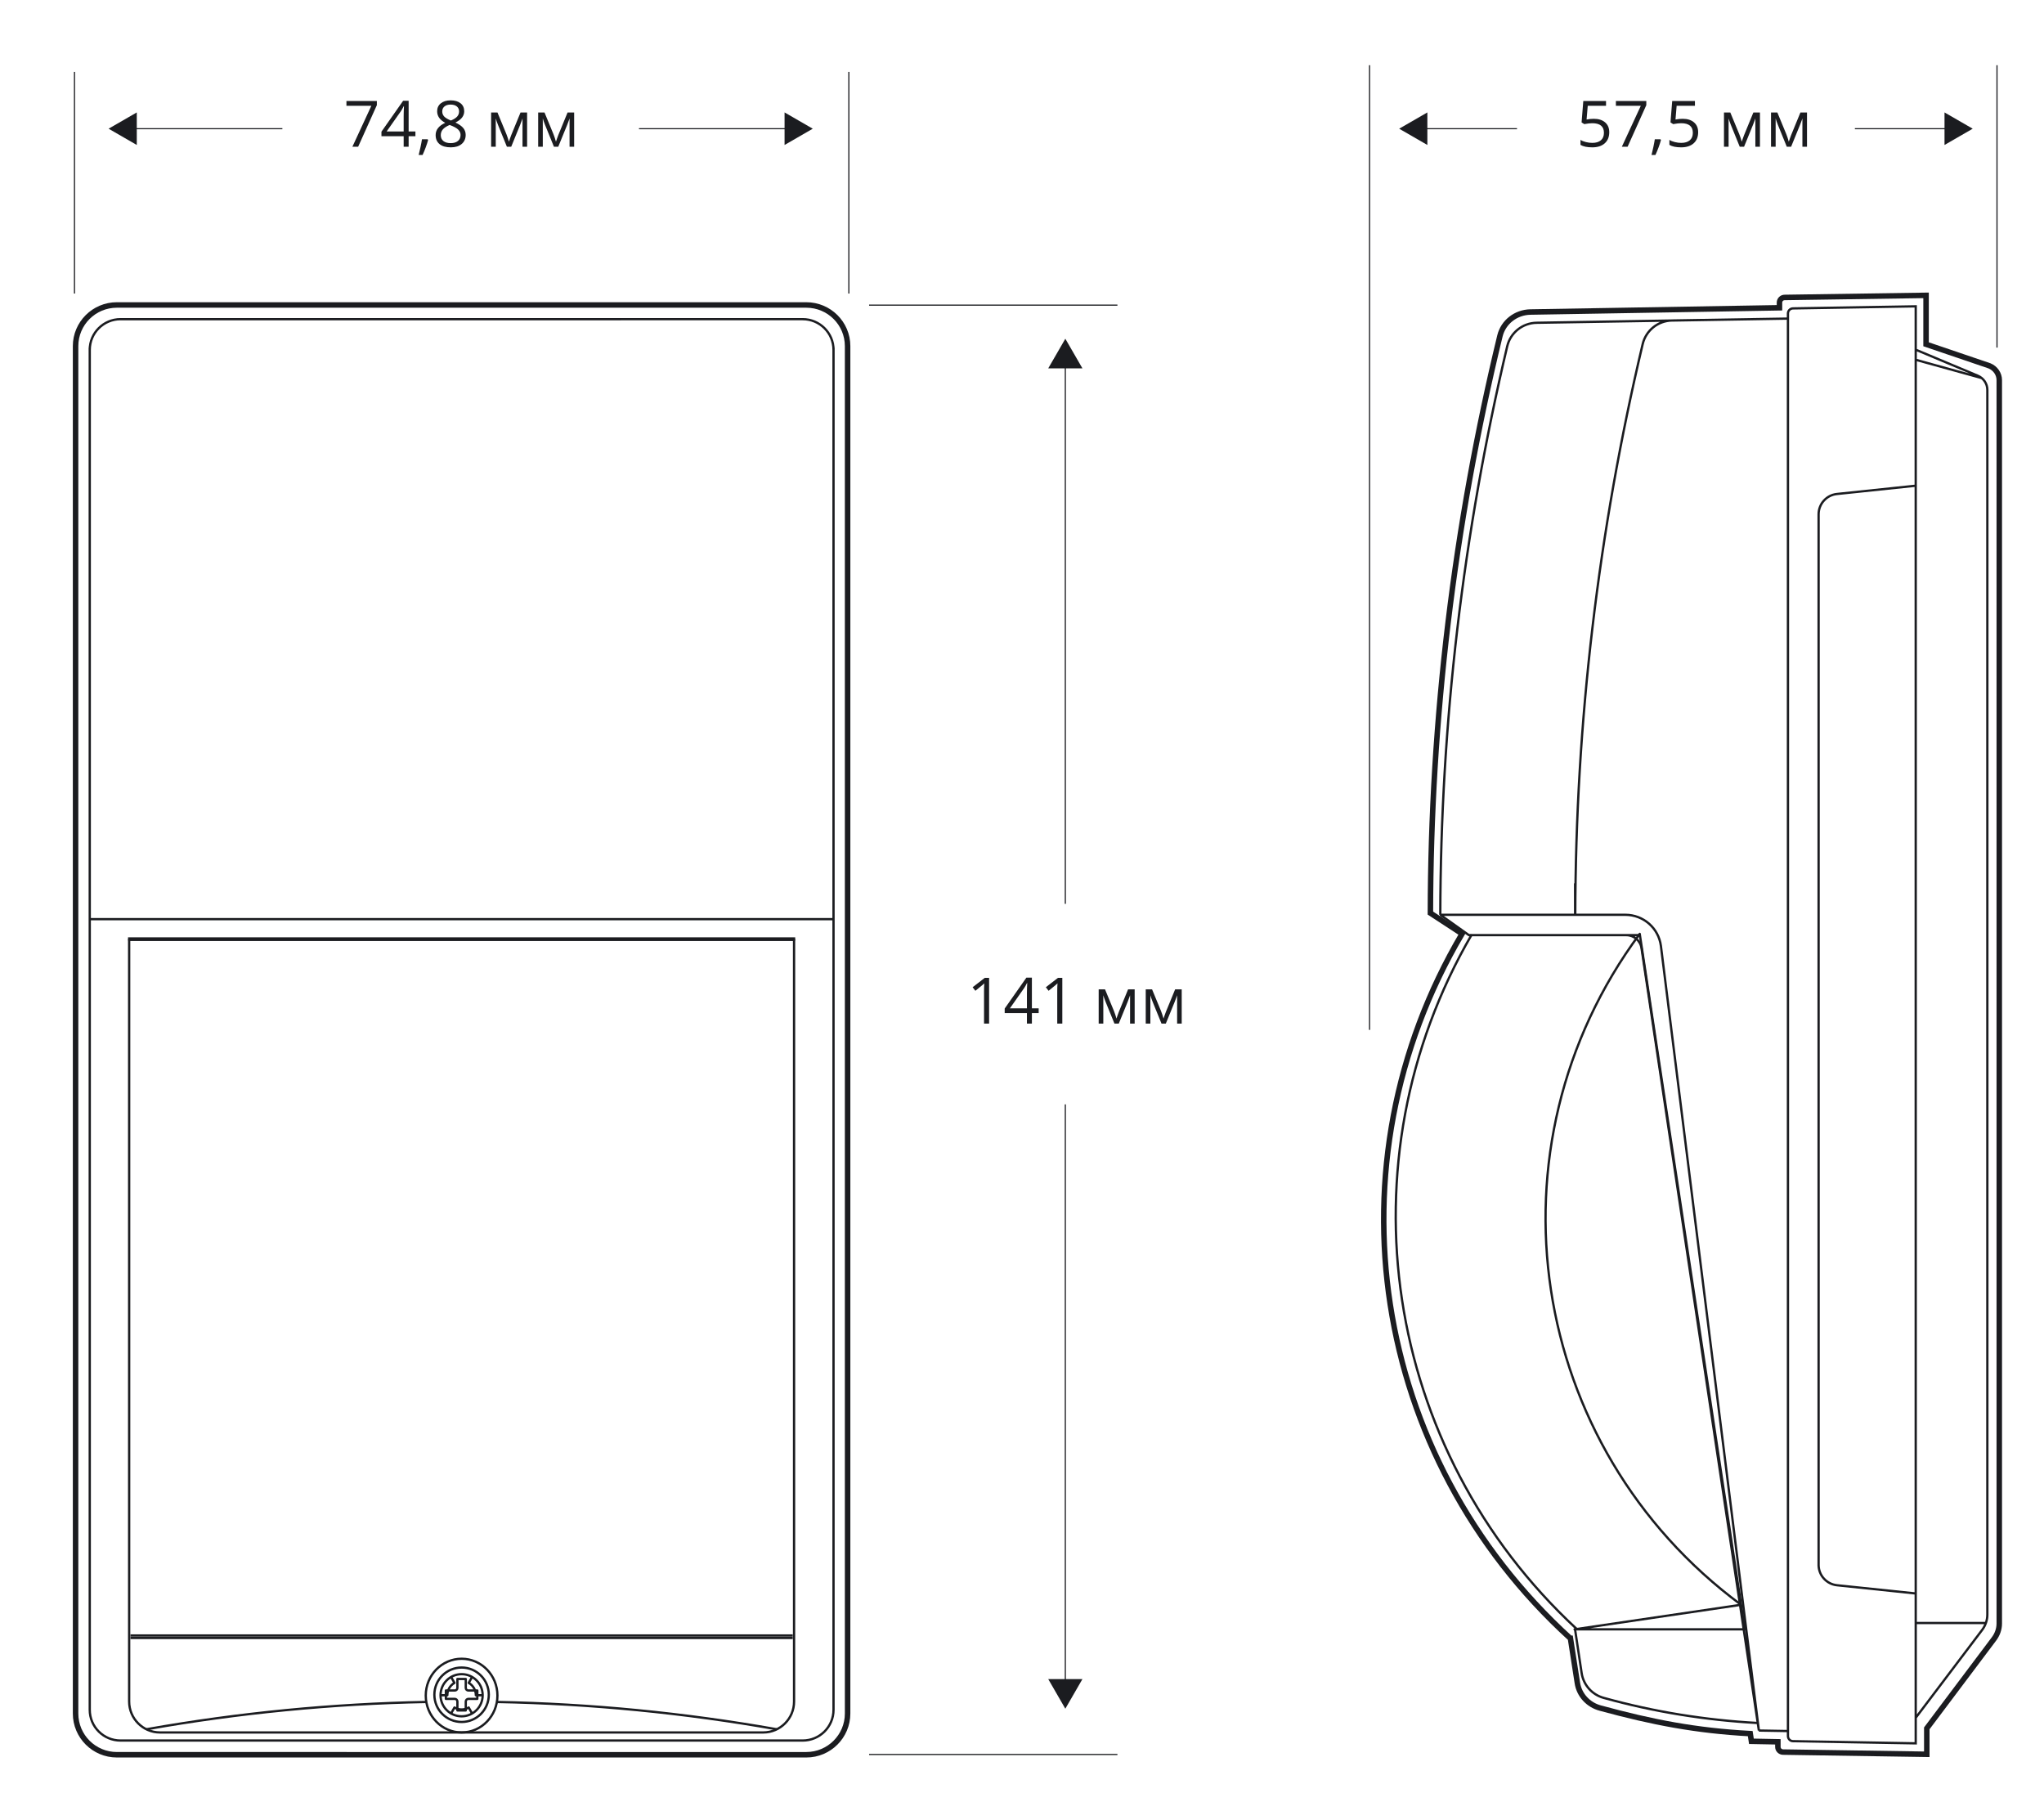 <?xml version="1.0" encoding="utf-8"?>
<!-- Generator: Adobe Illustrator 21.1.0, SVG Export Plug-In . SVG Version: 6.00 Build 0)  -->
<svg version="1.1" id="Слой_1" xmlns="http://www.w3.org/2000/svg" xmlns:xlink="http://www.w3.org/1999/xlink" x="0px" y="0px"
	 width="447px" height="398px" viewBox="0 0 447 398" style="enable-background:new 0 0 447 398;" xml:space="preserve">
<style type="text/css">
	.st0{enable-background:new    ;}
	.st1{fill:#1B1C20;}
	.st2{fill:none;stroke:#1B1C20;stroke-width:0.25;stroke-miterlimit:2.613;}
	.st3{fill:none;stroke:#1B1C20;stroke-width:0.5;stroke-miterlimit:2.613;}
	.st4{fill:none;stroke:#1B1C20;stroke-width:0.5;stroke-linecap:round;stroke-linejoin:round;stroke-miterlimit:2.613;}
	.st5{fill:none;stroke:#1B1C20;stroke-width:1.2;stroke-miterlimit:2.613;}
	.st6{fill:none;stroke:#1B1C20;stroke-width:0.238;stroke-miterlimit:2.613;}
	.st7{fill:none;stroke:#1B1C20;stroke-width:0.5;stroke-linejoin:round;stroke-miterlimit:2.613;}
</style>
<g>
	<g class="st0">
		<path class="st1" d="M216.305,223.842h-1.107v-7.123c0-0.593,0.018-1.153,0.055-1.682
			c-0.096,0.096-0.203,0.196-0.321,0.301s-0.661,0.549-1.627,1.333l-0.602-0.779
			l2.646-2.044h0.957V223.842z"/>
		<path class="st1" d="M227.146,221.545h-1.482v2.297h-1.088v-2.297h-4.86v-0.991
			l4.745-6.761h1.203v6.72h1.482V221.545z M224.576,220.512v-3.322
			c0-0.651,0.023-1.388,0.068-2.208h-0.055c-0.219,0.438-0.424,0.8-0.615,1.087
			l-3.124,4.443H224.576z"/>
		<path class="st1" d="M232.314,223.842h-1.107v-7.123c0-0.593,0.019-1.153,0.055-1.682
			c-0.096,0.096-0.202,0.196-0.32,0.301c-0.119,0.104-0.661,0.549-1.627,1.333
			l-0.602-0.779l2.645-2.044h0.957V223.842z"/>
		<path class="st1" d="M244.162,222.748l0.211-0.636l0.295-0.807l2.029-4.942h1.443v7.479
			h-1.006v-6.187l-0.137,0.396l-0.396,1.046l-1.934,4.744h-0.951l-1.934-4.758
			c-0.242-0.61-0.408-1.087-0.5-1.429v6.187h-1.012v-7.479h1.389l1.961,4.751
			C243.817,221.615,243.998,222.16,244.162,222.748z"/>
		<path class="st1" d="M254.449,222.748l0.213-0.636l0.293-0.807l2.031-4.942h1.441v7.479
			h-1.004v-6.187l-0.137,0.396l-0.396,1.046l-1.936,4.744h-0.949l-1.936-4.758
			c-0.241-0.61-0.407-1.087-0.498-1.429v6.187h-1.012v-7.479h1.387l1.963,4.751
			C254.105,221.615,254.285,222.16,254.449,222.748z"/>
	</g>
	<g>
		<path class="st2" d="M185.635,64.194V15.722 M16.291,64.194V15.722 M436.722,76.013V14.261
			 M299.505,225.215V14.261"/>
	</g>
	<line class="st3" x1="173.366" y1="358.198" x2="28.531" y2="358.198"/>
	<line class="st4" x1="28.245" y1="205.534" x2="173.653" y2="205.534"/>
	<g>
		<path class="st3" d="M108.782,370.789c0-4.444-3.509-8.043-7.826-8.043
			c-4.336,0-7.848,3.599-7.848,8.043c0,4.455,3.512,8.075,7.848,8.075
			C105.273,378.863,108.782,375.243,108.782,370.789z M173.366,357.665H28.531"/>
		<path class="st4" d="M103.242,366.739l-0.737,1.283 M104.063,370.721h1.492 M99.386,373.411
			l-0.75,1.31 M102.505,373.411l0.737,1.31 M96.342,370.721h1.484 M98.645,366.739
			l0.742,1.283 M105.555,370.721c0-2.543-2.057-4.605-4.6-4.605
			c-2.559,0-4.613,2.062-4.613,4.605s2.054,4.613,4.613,4.613
			C103.498,375.334,105.555,373.264,105.555,370.721z M99.386,368.022
			c-0.969,0.557-1.561,1.579-1.561,2.699 M99.386,373.411
			c0.966,0.573,2.149,0.573,3.118,0 M104.063,370.721
			c0-1.12-0.594-2.141-1.558-2.699"/>
		<path class="st3" d="M28.245,372.104V205.227h145.408v166.878
			c0,3.718-3.013,6.76-6.744,6.76H34.986
			C31.258,378.864,28.245,375.822,28.245,372.104z"/>
		<path class="st5" d="M176.334,383.739c4.985,0,9.028-4.04,9.028-9.015V75.686
			c0-4.959-4.043-8.994-9.028-8.994H25.556c-4.985,0-9.028,4.035-9.028,8.994
			v299.038c0,4.975,4.043,9.015,9.028,9.015H176.334z"/>
		<path class="st3" d="M93.173,372.199c-20.496,0.388-40.936,2.392-61.133,5.962
			 M169.851,378.162c-20.195-3.57-40.638-5.574-61.133-5.962 M19.627,373.9
			c0,3.736,3.015,6.733,6.736,6.733H175.528c3.726,0,6.754-2.997,6.754-6.733V201.002
			H19.627V373.9z M19.627,201.002V76.063v0.452c0-3.713,3.015-6.717,6.736-6.717
			H175.528c3.726,0,6.754,3.005,6.754,6.717V76.063v124.939"/>
		<path class="st4" d="M102.428,371.521c-0.312,0-0.57,0.267-0.57,0.591v1.933h-1.83
			v-1.933c0-0.325-0.253-0.591-0.565-0.591h-1.954v-1.83h1.954
			c0.312,0,0.565-0.251,0.565-0.568v-1.949h1.83v1.949c0,0.317,0.259,0.568,0.57,0.568
			h1.954v1.83H102.428z M106.898,370.61c0-3.282-2.667-5.944-5.944-5.944
			c-3.301,0-5.962,2.662-5.962,5.944c0,3.298,2.662,5.962,5.962,5.962
			C104.232,376.572,106.898,373.908,106.898,370.61z"/>
		<path class="st2" d="M190.062,383.68h54.307 M190.062,66.729h54.307"/>
	</g>
	<g>
		<g>
			<line class="st6" x1="28.872" y1="28.145" x2="61.751" y2="28.145"/>
			<g>
				<polygon class="st1" points="29.914,31.705 23.749,28.145 29.914,24.585 				"/>
			</g>
		</g>
	</g>
	<g>
		<g>
			<line class="st6" x1="139.739" y1="28.145" x2="172.618" y2="28.145"/>
			<g>
				<polygon class="st1" points="171.576,31.705 177.741,28.145 171.576,24.585 				"/>
			</g>
		</g>
	</g>
	<g>
		<g>
			<line class="st6" x1="311.108" y1="28.145" x2="331.751" y2="28.145"/>
			<g>
				<polygon class="st1" points="312.149,31.705 305.984,28.145 312.149,24.585 				"/>
			</g>
		</g>
	</g>
	<g>
		<g>
			<line class="st6" x1="405.642" y1="28.145" x2="426.285" y2="28.145"/>
			<g>
				<polygon class="st1" points="425.244,31.705 431.409,28.145 425.244,24.585 				"/>
			</g>
		</g>
	</g>
	<g class="st0">
		<path class="st1" d="M77.066,32.085l4.143-8.948h-5.448v-1.046h6.651v0.909l-4.088,9.085
			H77.066z"/>
		<path class="st1" d="M90.848,29.788h-1.483v2.297h-1.087v-2.297h-4.86v-0.991
			l4.744-6.761h1.203v6.72h1.483V29.788z M88.277,28.756V25.433
			c0-0.651,0.023-1.388,0.068-2.208h-0.055c-0.219,0.438-0.424,0.8-0.615,1.087
			l-3.124,4.443H88.277z"/>
		<path class="st1" d="M93.521,30.458l0.103,0.157c-0.119,0.456-0.29,0.985-0.513,1.589
			c-0.223,0.604-0.456,1.166-0.697,1.686h-0.854
			c0.123-0.474,0.259-1.06,0.407-1.757c0.148-0.697,0.252-1.256,0.311-1.675
			H93.521z"/>
		<path class="st1" d="M98.552,21.947c0.912,0,1.634,0.212,2.167,0.636
			s0.8,1.01,0.8,1.757c0,0.492-0.153,0.941-0.458,1.347
			s-0.793,0.774-1.463,1.107c0.811,0.388,1.388,0.794,1.729,1.221
			c0.342,0.426,0.513,0.919,0.513,1.479c0,0.829-0.29,1.491-0.868,1.985
			c-0.579,0.495-1.372,0.742-2.379,0.742c-1.066,0-1.887-0.233-2.461-0.701
			c-0.574-0.467-0.861-1.129-0.861-1.985c0-1.144,0.697-2.035,2.092-2.673
			c-0.629-0.355-1.08-0.739-1.354-1.152c-0.273-0.412-0.41-0.873-0.41-1.384
			c0-0.725,0.268-1.302,0.803-1.733C96.938,22.163,97.654,21.947,98.552,21.947z
			 M96.392,29.562c0,0.547,0.19,0.973,0.571,1.278s0.915,0.458,1.603,0.458
			c0.679,0,1.208-0.159,1.586-0.479s0.567-0.757,0.567-1.312
			c0-0.442-0.178-0.835-0.533-1.179c-0.355-0.345-0.975-0.679-1.859-1.002
			c-0.679,0.292-1.171,0.614-1.477,0.967
			C96.544,28.647,96.392,29.07,96.392,29.562z M98.538,22.87
			c-0.57,0-1.016,0.137-1.34,0.41s-0.485,0.638-0.485,1.094
			c0,0.419,0.134,0.779,0.403,1.08s0.766,0.602,1.49,0.902
			c0.652-0.273,1.113-0.567,1.384-0.882s0.407-0.682,0.407-1.101
			c0-0.46-0.165-0.826-0.496-1.098C99.571,23.006,99.117,22.87,98.538,22.87z"/>
		<path class="st1" d="M111.294,30.991l0.212-0.636l0.294-0.807l2.03-4.942h1.442v7.479
			h-1.005v-6.187l-0.137,0.396l-0.396,1.046l-1.935,4.744h-0.95l-1.935-4.758
			c-0.242-0.61-0.408-1.087-0.499-1.429v6.187h-1.012v-7.479h1.388l1.962,4.751
			C110.95,29.858,111.13,30.403,111.294,30.991z"/>
		<path class="st1" d="M121.582,30.991l0.212-0.636l0.294-0.807l2.03-4.942h1.442v7.479
			h-1.005v-6.187l-0.137,0.396l-0.396,1.046l-1.935,4.744h-0.95l-1.935-4.758
			c-0.242-0.61-0.408-1.087-0.499-1.429v6.187h-1.012v-7.479h1.388l1.962,4.751
			C121.238,29.858,121.418,30.403,121.582,30.991z"/>
	</g>
	<g class="st0">
		<path class="st1" d="M348.536,25.98c1.053,0,1.881,0.261,2.485,0.782
			c0.604,0.522,0.905,1.236,0.905,2.144c0,1.034-0.329,1.846-0.987,2.434
			c-0.659,0.588-1.566,0.882-2.725,0.882c-1.125,0-1.984-0.18-2.577-0.54v-1.094
			c0.319,0.205,0.716,0.366,1.189,0.481c0.474,0.117,0.94,0.175,1.401,0.175
			c0.803,0,1.426-0.189,1.869-0.567c0.445-0.378,0.667-0.925,0.667-1.641
			c0-1.395-0.854-2.092-2.563-2.092c-0.434,0-1.012,0.066-1.736,0.198
			l-0.588-0.376l0.376-4.676h4.97v1.046h-3.999l-0.253,3.001
			C347.494,26.033,348.017,25.98,348.536,25.98z"/>
		<path class="st1" d="M354.682,32.085l4.143-8.948h-5.448v-1.046h6.651v0.909l-4.088,9.085
			H354.682z"/>
		<path class="st1" d="M363.131,30.458l0.103,0.157c-0.118,0.456-0.29,0.985-0.513,1.589
			c-0.223,0.604-0.455,1.166-0.697,1.686h-0.854
			c0.123-0.474,0.259-1.06,0.407-1.757c0.147-0.697,0.252-1.256,0.311-1.675
			H363.131z"/>
		<path class="st1" d="M367.978,25.98c1.053,0,1.881,0.261,2.485,0.782
			c0.604,0.522,0.905,1.236,0.905,2.144c0,1.034-0.329,1.846-0.987,2.434
			c-0.659,0.588-1.566,0.882-2.725,0.882c-1.125,0-1.984-0.18-2.577-0.54v-1.094
			c0.319,0.205,0.716,0.366,1.189,0.481c0.474,0.117,0.94,0.175,1.401,0.175
			c0.803,0,1.426-0.189,1.869-0.567c0.445-0.378,0.667-0.925,0.667-1.641
			c0-1.395-0.854-2.092-2.563-2.092c-0.434,0-1.012,0.066-1.736,0.198
			l-0.588-0.376l0.376-4.676h4.97v1.046h-3.999l-0.253,3.001
			C366.936,26.033,367.458,25.98,367.978,25.98z"/>
		<path class="st1" d="M380.904,30.991l0.212-0.636l0.294-0.807l2.03-4.942h1.442v7.479
			h-1.005v-6.187l-0.137,0.396l-0.396,1.046l-1.935,4.744h-0.95l-1.935-4.758
			c-0.242-0.61-0.408-1.087-0.499-1.429v6.187h-1.012v-7.479h1.388l1.962,4.751
			C380.561,29.858,380.74,30.403,380.904,30.991z"/>
		<path class="st1" d="M391.192,30.991l0.212-0.636l0.294-0.807l2.03-4.942h1.442v7.479
			h-1.005v-6.187l-0.137,0.396l-0.396,1.046l-1.935,4.744h-0.95l-1.935-4.758
			c-0.241-0.61-0.407-1.087-0.499-1.429v6.187h-1.012v-7.479h1.388l1.962,4.751
			C390.848,29.858,391.028,30.403,391.192,30.991z"/>
	</g>
	<g>
		<path class="st3" d="M321.843,204.389c-28.89,49.753-19.387,112.626,22.951,151.835"/>
		<path class="st7" d="M381.564,356.312l-22.975-152.086
			c-34.535,46.629-24.628,112.116,22.167,146.718l-36.41,5.368H381.564z"/>
		<path class="st3" d="M418.947,76.473l13.609,5.704c1.238,0.531,2.054,1.745,2.054,3.089
			v267.812c0,1.209-0.396,2.369-1.117,3.34l-14.547,19.239 M418.947,354.926h15.339
			 M418.947,78.678l14.452,4.006 M418.947,381.244l-26.841-0.475
			c-0.618-0.008-1.101-0.512-1.101-1.114V68.557c0-0.61,0.483-1.106,1.101-1.114
			l26.841-0.452V381.244z M418.947,348.47l-17.235-1.801
			c-2.266-0.246-4.003-2.165-4.003-4.431v0.219V112.461
			c0-2.276,1.737-4.196,4.003-4.433l17.235-1.809 M365.661,70.088
			c-3.068,0.055-5.709,2.165-6.422,5.152
			c-9.709,40.886-14.665,82.791-14.745,124.814 M365.661,70.088l25.344-0.417
			 M391.005,69.671l-54.976,0.916c-3.068,0.048-5.714,2.163-6.419,5.152
			c-9.641,40.735-14.554,82.45-14.634,124.315 M314.977,200.055l6.261,4.449h34.427
			c1.658,0,3.068,1.209,3.314,2.828l25.668,171.113l-21.422-171.562
			c-0.496-3.903-3.818-6.828-7.776-6.828H314.977z M384.393,376.795
			c-11.391-0.623-22.679-2.435-33.667-5.49c-2.553-0.689-4.455-2.831-4.84-5.445
			l-1.447-9.598 M344.456,199.875v-6.694 M384.647,378.445l6.358,0.111 M358.519,204.504
			h-36.867"/>
		<path class="st5" d="M435.076,80.004l-13.868-4.716V64.589l-30.928,0.459
			c-0.628,0.008-1.128,0.507-1.128,1.133v1.125l-54.453,0.929
			c-3.2,0.055-5.946,2.194-6.681,5.231
			c-10.029,41.356-15.133,83.71-15.204,126.217l6.926,4.523
			c-29.793,50.481-19.991,114.281,23.656,154.061h0.04l1.513,9.749
			c0.388,2.646,2.376,4.827,5.041,5.524c11.404,3.108,20.926,4.946,32.771,5.579
			l0.256,1.679l5.785,0.111v1.12c0,0.61,0.504,1.117,1.133,1.125l31.433,0.483
			v-5.674l14.676-19.529c0.75-0.99,1.175-2.163,1.175-3.393V83.135
			C437.22,81.77,436.373,80.542,435.076,80.004z"/>
	</g>
</g>
<g>
	<g>
		<line class="st2" x1="232.975" y1="197.656" x2="232.975" y2="79.459"/>
		<g>
			<polygon class="st1" points="236.715,80.553 232.975,74.077 229.236,80.553 			"/>
		</g>
	</g>
</g>
<g>
	<g>
		<line class="st2" x1="232.975" y1="368.289" x2="232.975" y2="241.51"/>
		<g>
			<polygon class="st1" points="236.715,367.194 232.975,373.67 229.236,367.194 			"/>
		</g>
	</g>
</g>
</svg>
